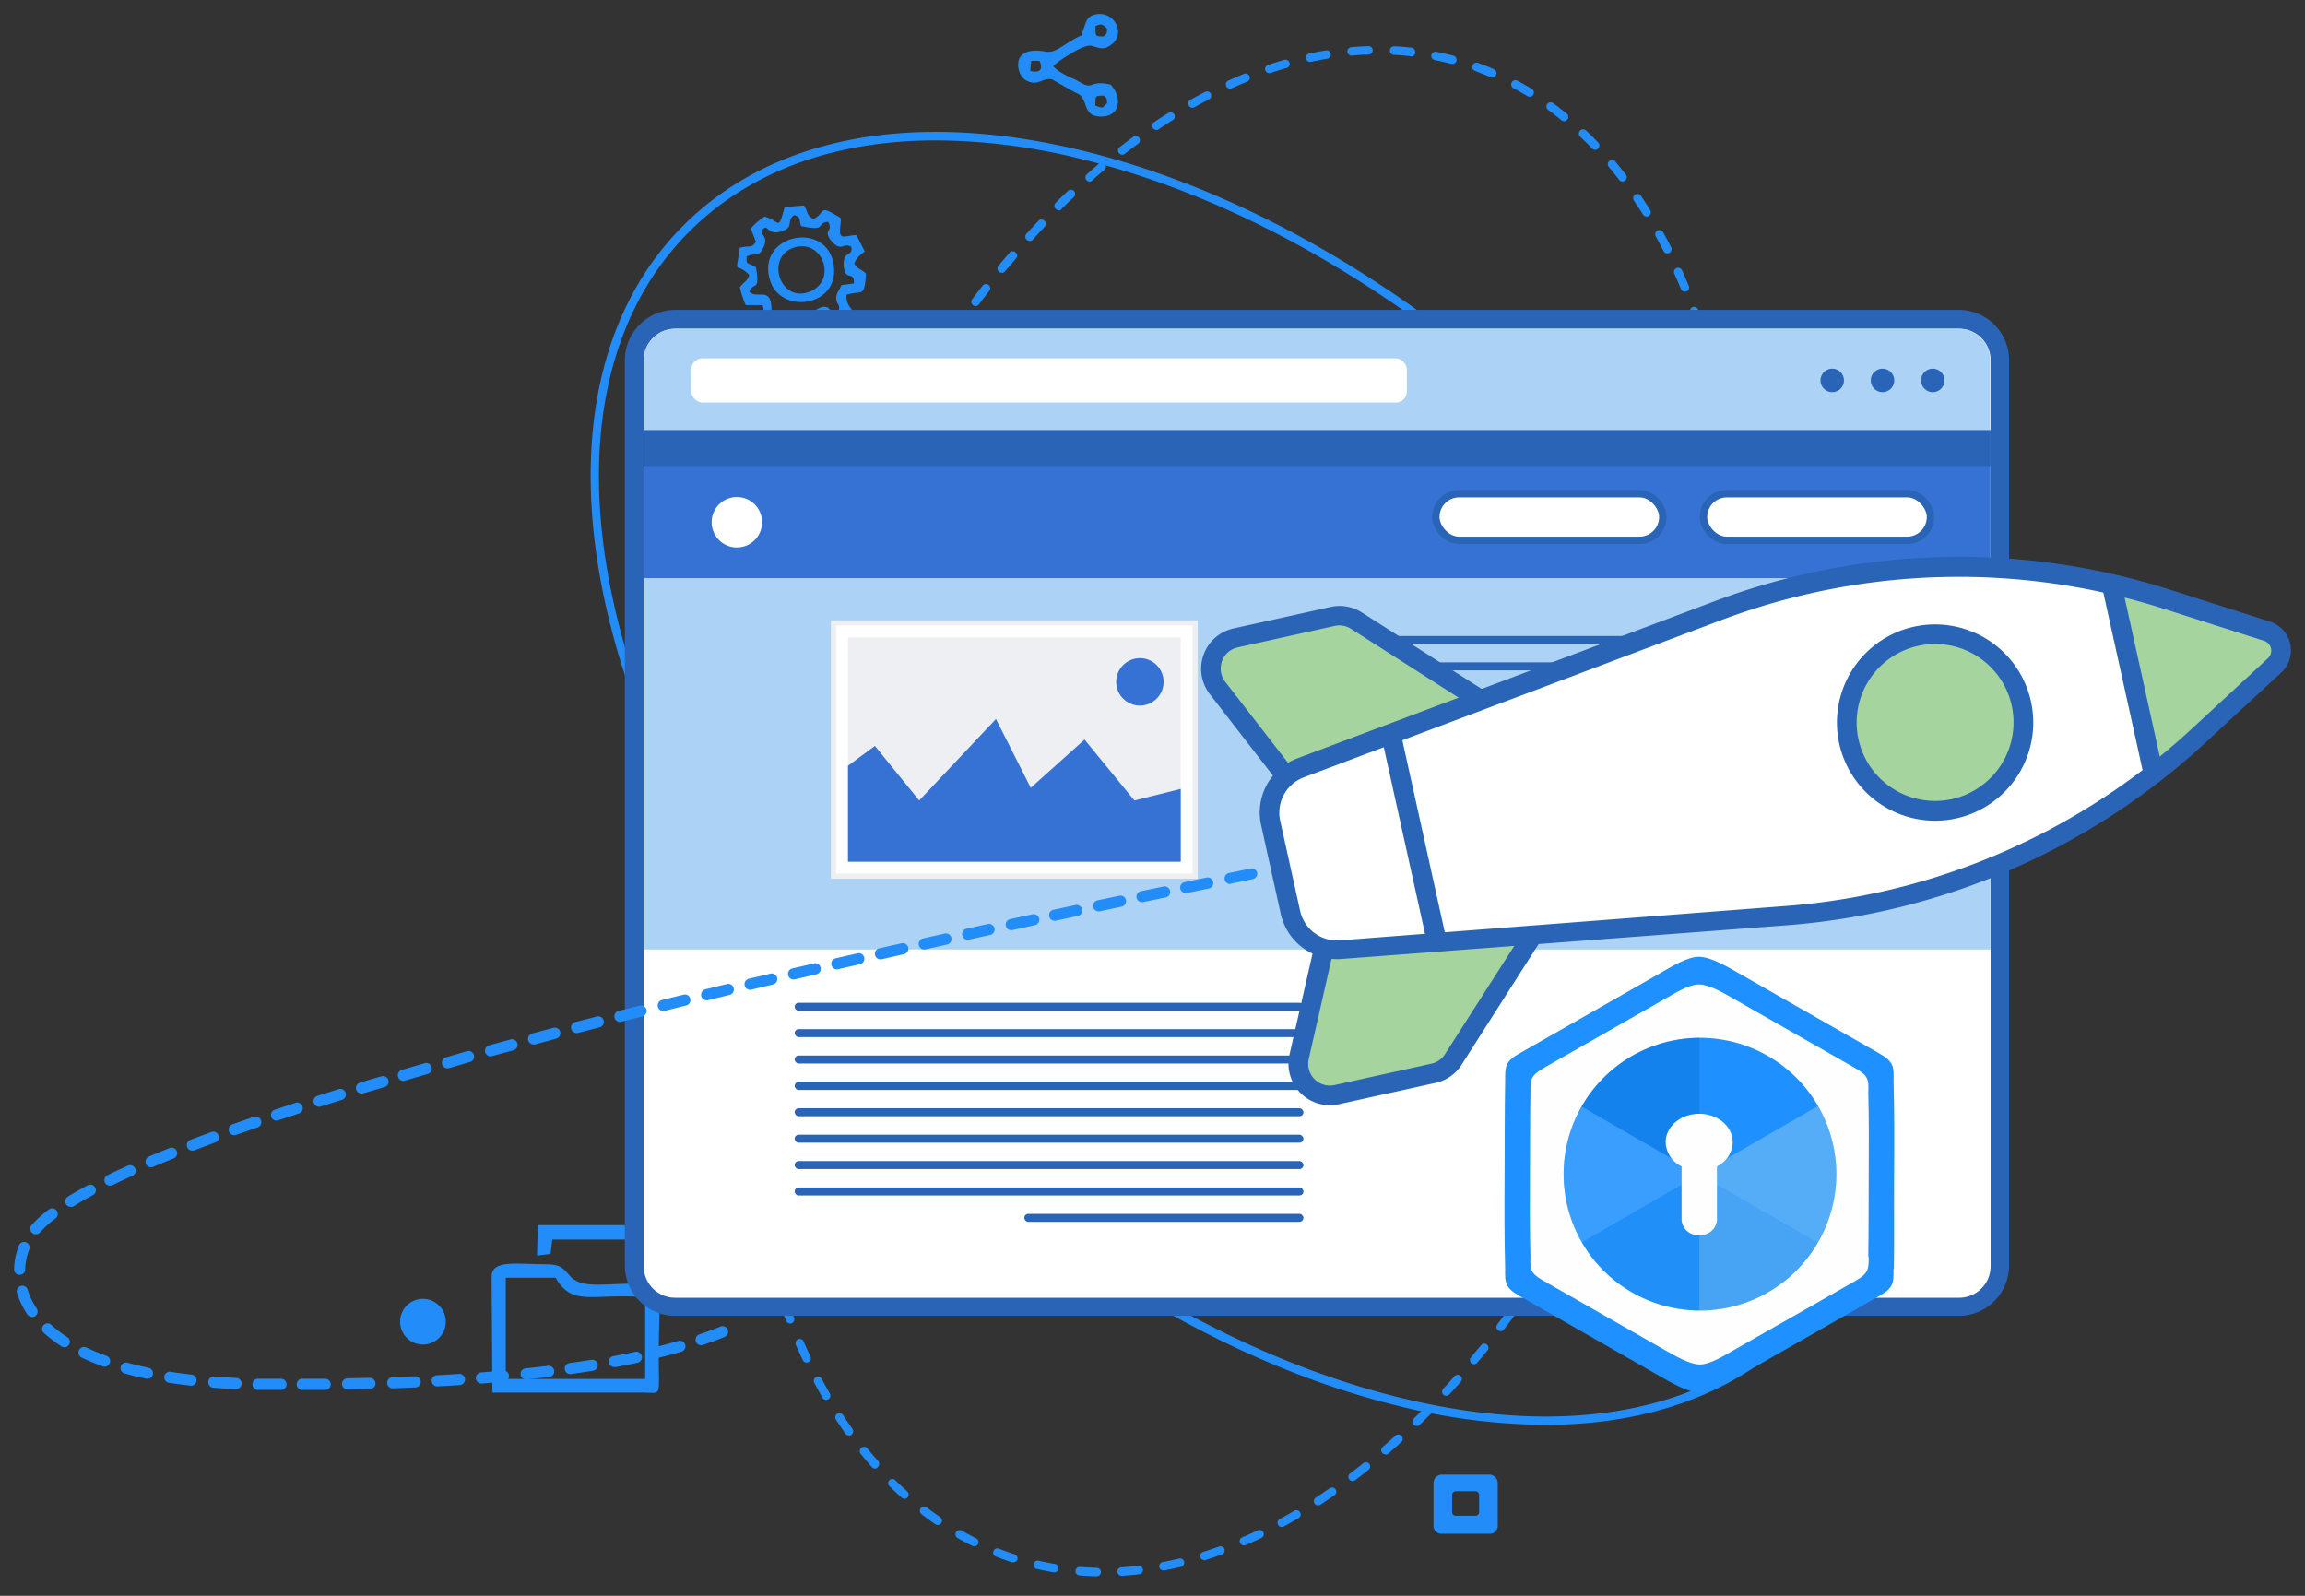 <svg id="Layer_1" data-name="Layer 1" xmlns="http://www.w3.org/2000/svg" xmlns:xlink="http://www.w3.org/1999/xlink" viewBox="0 0 366.34 253.62"><rect x="0" y="0" width="366.34" height="253.62" fill="#333333" stroke="none"/><defs><style>.cls-1{fill:none;clip-rule:evenodd;}.cls-2{fill:#228df8;}.cls-3,.cls-7{fill:#fff;}.cls-4{fill:#2a64b6;}.cls-5{fill:#acd3f6;}.cls-6{fill:#3672d3;}.cls-7{stroke:#2a64b6;stroke-miterlimit:10;stroke-width:1.18px;}.cls-8{fill:#edeff3;}.cls-9{fill:#a5d49f;}.cls-10{fill:#fefefe;}.cls-10,.cls-11,.cls-13,.cls-14,.cls-15,.cls-16,.cls-17{fill-rule:evenodd;}.cls-11{fill:#1e90ff;}.cls-12{clip-path:url(#clip-path);}.cls-13{fill:#2a8beb;}.cls-13,.cls-14,.cls-15,.cls-16,.cls-17{opacity:0.33;}.cls-14{fill:#75baff;}.cls-15{fill:#c6e8eb;}.cls-16{fill:#9ccdde;}.cls-17{fill:#0065c9;}</style><clipPath id="clip-path"><path class="cls-1" d="M270.18,164.94a21.67,21.67,0,1,0,21.67,21.67A21.67,21.67,0,0,0,270.18,164.94Zm2.71,20.44a2.44,2.44,0,0,1,0,.27v8.27a2.64,2.64,0,0,1-2.82,2.39h0a2.64,2.64,0,0,1-2.82-2.39v-8.27a2.45,2.45,0,0,1,0-.27,4.42,4.42,0,0,1-2.53-3.85c0-2.5,2.39-4.52,5.33-4.52s5.33,2,5.33,4.52A4.43,4.43,0,0,1,272.89,185.38Z"/></clipPath></defs><g id="Vector_Smart_Object" data-name="Vector Smart Object"><path class="cls-2" d="M122.28,44.2c1.48,6.18,11.95,4.57,10.07-2.82-1.61-6.17-11.82-4-10.07,2.82m3.49-4.7c4.7-2,7.39,4.7,3.22,6.72C124.29,48.5,121.61,41.38,125.77,39.5Z"/><path class="cls-2" d="M102.27,221.33c3,0,2.42.94,2.42-6.17,0-8.6,1.07-11-2.82-11.15-5-.14-9.27.94-11.15-1.08-1.21-1.34-1.48-2-4-2-4.56,0-8.59-.81-8.59,2l.13,18.4ZM80.38,203.07H88.3c2.69,4.7,5.91,2.42,14.24,3.09v13H80.38Z"/><path class="cls-2" d="M87.77,197H100l.26,2.41,2.29.14c0,1.61-.27,1.74.13,3.09l1.48.53c1.21-2.15.54-8.46-4.84-8.46H85.48l-.13,4.84,2.15-.27Z"/><path class="cls-2" d="M67.22,206.43a3.63,3.63,0,1,1-3.63,3.62,3.61,3.61,0,0,1,3.63-3.62"/><path class="cls-2" d="M236.69,234.36h-7.52a1.35,1.35,0,0,0-1.34,1.34v6.72a1.27,1.27,0,0,0,1.34,1.34h7.52a1.27,1.27,0,0,0,1.35-1.34V235.7A1.35,1.35,0,0,0,236.69,234.36Zm-1.61,6a.58.58,0,0,1-.53.54h-3.23a.57.57,0,0,1-.53-.54v-2.82a.57.57,0,0,1,.53-.54h3.23a.58.58,0,0,1,.53.54Z"/><path class="cls-2" d="M167.4,10.5c.4-.54,4.7-3.5,6-3.23s2,.94,3.49-.4c2-1.88,0-5.24-2.82-4.57-1.61.41-1.47,1.48-2,2.69s.54.13-1.34,1.21c-2.15,1.21-3.09,2.28-4.57,2-5.91-1.07-4.56,3.9-3.09,4.57,2,1.07,2.55-.54,4.17-.14.26.14,2.55,1.48,2.82,1.62,1.61.94,1.74.53,2.41,2.28.41,1.34.94,2,2.55,2,3.09,0,3.36-3.09,1.48-5.1-3.76-.81-2.42,1.21-5.37-.67-.94-.4-3.09-1.34-3.76-2.28m6.71-6.32c.94-.4,1.08-.4,1.88.41-.13.94.14.53-.53,1.21C174,5.8,174.11,5.8,174.11,4.18Zm-10.2,5.51h1.34c.54,1.21.27,2-1.48,1.61Zm11.55,5.51c.67.67.4.4.53,1.2-.94.94-.53.81-1.88.41C174.11,15.2,174,15.2,175.46,15.2Z"/><path class="cls-2" d="M136.11,37.35c-2.15.14-2.82.94-2.55-1.47.13-1.48.27-1.08-.81-1.75-2.68-1.61-1.61-.13-3.49.67-1.07-.53-.8-1.07-1.48-2.15l-3.08.27c-1.08,4-.68,2.15-3.23,1.48l-.13.13-1.08.81-.94.94.81,2.15c-.67,1.07-.94.54-2.55.94-.67,4.83-.81,2,1.48,4.3-.14.94-.81,1.07-1.48,2a17,17,0,0,0,.94,2.82h2.68c.81,2.55-1.88,2.42,2.42,4,3.22-2.55,1.75-1.21,3.36.67l3-.13.67-2.56c1.35.14,1.35.54,2.42,1.08.94-.94,1.61-1.08,2.28-2.42a2.83,2.83,0,0,1-.8-2.28c2.42-.81,2.82.67,3.09-3.36-.81-.8-1.35-.67-1.88-1.61A3.93,3.93,0,0,1,137.45,40Zm-.81,1.88c.27,1.75-1.34.41-1.2,3s1.74.67,1.61,2.82l-2,.27c-.27.8-.8,1.21-.8,2,0,1.21.67.94.4,2h-1.07c-1.08-.41-.14-.41-1.08-.54-.67-.14-1.48.54-2.15.8-.13,1.21,0,1.35-.67,2-1.88-.54-.27-1.61-2.28-2-2.82-.53-1.08,1.08-3.49.81.4-5.37-2-2.69-3.49-4,.67-1.74,1.74.14,1.07-3.89-1.21-.81-1.61-.27-1.48-1.75,1.48-.67,1.88.27,2.69-1.48.94-2-1.08-2,0-2.95.67-.67.67,1.21,3,.4,1.88-.67.54-1.61,1.88-2.55,1.08.4.67.54,1.08,1.75,4.29.94,2.28-.54,4.29-.67.94,1.61-.94,1.2.54,3.08C133.83,40.17,134,38.43,135.3,39.23Z"/><path class="cls-2" d="M174.27,250.51h0c-.91,0-1.82-.07-2.72-.14a.67.67,0,0,1-.62-.72.68.68,0,0,1,.72-.62c.88.07,1.76.12,2.65.14a.67.67,0,0,1,0,1.34Zm4-.08a.67.67,0,0,1,0-1.34c.88-.06,1.76-.13,2.64-.23a.68.68,0,0,1,.74.59.67.67,0,0,1-.59.74c-.91.1-1.81.18-2.71.24Zm-10.71-.55h-.11c-.89-.15-1.78-.33-2.67-.53a.67.67,0,1,1,.3-1.31c.86.2,1.73.37,2.59.52a.67.67,0,0,1-.11,1.33Zm17.36-.29a.67.67,0,0,1-.13-1.33c.87-.16,1.73-.35,2.6-.56a.67.67,0,0,1,.81.5.68.68,0,0,1-.5.81c-.89.21-1.77.4-2.65.57Zm-23.87-1.3a.52.52,0,0,1-.21,0c-.87-.28-1.73-.59-2.57-.92a.67.67,0,0,1,.49-1.25c.82.33,1.65.62,2.5.9a.67.67,0,0,1,.43.84A.68.68,0,0,1,161.08,248.29Zm30.37-.34a.67.67,0,0,1-.2-1.31c.84-.27,1.68-.55,2.52-.85a.67.67,0,0,1,.86.4.68.68,0,0,1-.41.86c-.85.31-1.71.6-2.57.87A.64.64,0,0,1,191.45,248Zm-36.58-2.2a.63.63,0,0,1-.3-.07c-.81-.4-1.61-.83-2.4-1.28a.67.67,0,0,1,.66-1.16c.77.43,1.55.85,2.34,1.24a.67.67,0,0,1-.3,1.27Zm42.87-.14a.67.67,0,0,1-.27-1.29c.81-.35,1.62-.71,2.43-1.09a.67.67,0,1,1,.57,1.21c-.82.39-1.64.76-2.47,1.12A.75.75,0,0,1,197.74,245.61Zm6-2.93a.7.7,0,0,1-.59-.35.68.68,0,0,1,.27-.91c.78-.42,1.55-.86,2.32-1.31a.67.67,0,1,1,.68,1.16c-.78.46-1.57.9-2.36,1.33A.72.72,0,0,1,203.77,242.68Zm-54.67-.32a.66.66,0,0,1-.38-.12c-.75-.51-1.48-1.05-2.2-1.6a.67.67,0,1,1,.82-1.06c.7.54,1.41,1,2.14,1.55a.68.68,0,0,1,.17.94A.69.69,0,0,1,149.1,242.36Zm60.44-3.11a.67.67,0,0,1-.56-.31.68.68,0,0,1,.2-.93c.74-.48,1.48-1,2.21-1.48a.66.66,0,0,1,.93.17.66.66,0,0,1-.17.93c-.74.52-1.49,1-2.24,1.51A.72.72,0,0,1,209.54,239.25Zm-65.71-1.05a.65.65,0,0,1-.45-.17c-.67-.6-1.33-1.23-2-1.87a.67.67,0,0,1,.94-.95c.63.63,1.28,1.23,1.93,1.82a.67.67,0,0,1,.05.95A.65.65,0,0,1,143.83,238.2Zm71.2-2.81a.65.65,0,0,1-.53-.27.66.66,0,0,1,.13-.94c.7-.53,1.41-1.08,2.11-1.64a.68.68,0,0,1,.94.11.67.67,0,0,1-.11.94c-.7.57-1.42,1.12-2.13,1.66A.68.68,0,0,1,215,235.39Zm-75.91-2a.64.64,0,0,1-.5-.23q-.88-1-1.74-2.07a.67.67,0,0,1,.1-1,.66.66,0,0,1,.94.11c.56.69,1.13,1.37,1.71,2a.68.68,0,0,1-.06.95A.69.69,0,0,1,139.12,233.42Zm81.14-2.25a.67.67,0,0,1-.44-1.18c.67-.58,1.34-1.17,2-1.77a.69.69,0,0,1,1,.05.67.67,0,0,1-.05.95c-.67.61-1.35,1.2-2,1.79A.64.64,0,0,1,220.26,231.17Zm-85.28-3a.68.68,0,0,1-.55-.28c-.52-.73-1-1.48-1.52-2.24a.67.67,0,0,1,.2-.93.65.65,0,0,1,.92.19c.49.75,1,1.49,1.5,2.2a.68.68,0,0,1-.16.94A.71.71,0,0,1,135,228.15Zm90.23-1.51a.69.69,0,0,1-.48-.2.67.67,0,0,1,0-.95l1.89-1.88a.67.67,0,0,1,1,.94c-.64.65-1.28,1.28-1.92,1.9A.66.66,0,0,1,225.21,226.64Zm-93.84-4.15a.67.67,0,0,1-.58-.33q-.67-1.17-1.32-2.37a.68.68,0,0,1,.28-.91.67.67,0,0,1,.91.28c.42.79.85,1.56,1.29,2.33a.67.67,0,0,1-.58,1Zm98.54-.65a.69.69,0,0,1-.46-.18.68.68,0,0,1,0-.95c.6-.64,1.2-1.3,1.8-2a.67.67,0,0,1,1,.89c-.6.68-1.21,1.34-1.82,2A.67.67,0,0,1,229.91,221.84Zm4.45-5a.66.66,0,0,1-.43-.15.68.68,0,0,1-.09-.95l1.71-2.06a.67.67,0,0,1,1,.84c-.57.71-1.14,1.4-1.72,2.08A.65.65,0,0,1,234.36,216.81Zm-106.1-.27a.66.66,0,0,1-.6-.38c-.39-.81-.76-1.63-1.12-2.47a.67.67,0,0,1,1.23-.53c.36.82.72,1.63,1.1,2.43a.67.67,0,0,1-.32.89A.72.72,0,0,1,128.26,216.54Zm110.3-5a.7.7,0,0,1-.41-.14.67.67,0,0,1-.12-.94l1.61-2.14a.66.66,0,0,1,.93-.14.67.67,0,0,1,.15.94c-.54.73-1.08,1.44-1.63,2.15A.65.65,0,0,1,238.56,211.58Zm-112.93-1.21a.68.68,0,0,1-.63-.43c-.32-.83-.63-1.68-.94-2.54a.67.67,0,0,1,1.27-.44c.3.84.61,1.67.93,2.5a.68.68,0,0,1-.39.87A.67.67,0,0,1,125.63,210.37Zm116.9-4.21a.69.69,0,0,1-.39-.12.68.68,0,0,1-.16-.94c.51-.72,1-1.46,1.52-2.2a.67.67,0,0,1,.93-.18.68.68,0,0,1,.18.93l-1.53,2.22A.67.67,0,0,1,242.53,206.16ZM123.42,204a.67.67,0,0,1-.64-.47c-.26-.86-.52-1.72-.77-2.59a.67.67,0,0,1,.46-.83.66.66,0,0,1,.83.46c.25.86.5,1.71.77,2.56a.67.67,0,0,1-.45.84A.64.64,0,0,1,123.42,204Zm122.85-3.45a.64.64,0,0,1-.37-.11.66.66,0,0,1-.2-.92c.48-.75,1-1.5,1.43-2.26a.66.66,0,0,1,.92-.22.67.67,0,0,1,.22.92l-1.44,2.28A.67.67,0,0,1,246.27,200.58Zm-124.65-3a.68.68,0,0,1-.66-.5c-.21-.87-.42-1.75-.62-2.63a.67.67,0,0,1,.51-.8.65.65,0,0,1,.8.5c.2.88.4,1.74.62,2.6a.67.67,0,0,1-.49.81A.47.47,0,0,1,121.62,197.56Zm128.16-2.7a.69.69,0,0,1-.34-.09.67.67,0,0,1-.24-.92c.45-.77.9-1.54,1.34-2.32a.67.67,0,0,1,1.17.66l-1.35,2.34A.68.68,0,0,1,249.78,194.86ZM120.18,191a.67.67,0,0,1-.66-.54c-.17-.88-.33-1.77-.48-2.66a.66.66,0,0,1,.55-.77.67.67,0,0,1,.77.55c.15.88.31,1.76.48,2.63a.67.67,0,0,1-.54.78Zm132.89-2a.71.71,0,0,1-.31-.08.68.68,0,0,1-.28-.91c.42-.78.84-1.57,1.25-2.37a.69.69,0,0,1,.91-.28.67.67,0,0,1,.29.9l-1.26,2.39A.7.7,0,0,1,253.07,189Zm-134-4.63a.66.66,0,0,1-.66-.58c-.13-.88-.24-1.78-.35-2.67a.66.66,0,0,1,.58-.75.67.67,0,0,1,.75.58c.11.89.22,1.78.35,2.66a.67.67,0,0,1-.58.75ZM256.15,183a.66.66,0,0,1-.3-.07.67.67,0,0,1-.3-.9l1.17-2.41a.67.67,0,0,1,.89-.32.68.68,0,0,1,.32.9c-.39.81-.78,1.62-1.18,2.43A.67.67,0,0,1,256.15,183ZM118.3,177.71a.68.68,0,0,1-.67-.61c-.08-.89-.15-1.78-.22-2.68a.67.67,0,0,1,1.34-.11c.06.9.14,1.79.22,2.67a.67.67,0,0,1-.6.73ZM259,177a.66.66,0,0,1-.27-.06.68.68,0,0,1-.34-.89c.37-.81.73-1.63,1.08-2.45a.68.68,0,0,1,.89-.35.66.66,0,0,1,.34.88c-.35.83-.72,1.65-1.08,2.47A.69.69,0,0,1,259,177Zm-141.18-6a.66.66,0,0,1-.67-.63c0-.9-.09-1.8-.11-2.7a.66.66,0,0,1,.65-.69.68.68,0,0,1,.69.65c0,.89.06,1.78.11,2.67a.67.67,0,0,1-.64.7Zm143.83-.21a.74.74,0,0,1-.25-.05.68.68,0,0,1-.37-.88c.34-.82.68-1.65,1-2.48a.67.67,0,1,1,1.25.49c-.33.84-.66,1.67-1,2.5A.68.68,0,0,1,261.66,170.8Zm2.45-6.26a.66.66,0,0,1-.63-.9c.31-.84.62-1.67.92-2.52a.67.67,0,0,1,.86-.4.66.66,0,0,1,.4.85c-.3.85-.61,1.7-.92,2.54A.67.67,0,0,1,264.11,164.54Zm-146.48-.24a.67.67,0,0,1-.67-.66v-2.7a.67.67,0,0,1,.67-.66h0a.66.66,0,0,1,.66.68v2.67a.67.67,0,0,1-.67.67Zm148.72-6.09-.22,0a.67.67,0,0,1-.42-.85q.42-1.26.84-2.55a.67.67,0,0,1,1.27.41c-.27.86-.55,1.71-.84,2.56A.65.65,0,0,1,266.35,158.21Zm-148.64-.61h0a.69.69,0,0,1-.65-.7c0-.89.06-1.79.1-2.69a.66.66,0,0,1,.71-.64.67.67,0,0,1,.63.71c0,.89-.07,1.78-.1,2.67A.67.67,0,0,1,117.71,157.6Zm150.67-5.79a.69.69,0,0,1-.2,0,.66.66,0,0,1-.44-.83l.75-2.57a.66.66,0,0,1,.83-.46.67.67,0,0,1,.46.83l-.76,2.59A.66.66,0,0,1,268.38,151.81Zm-150.33-.92h0a.67.67,0,0,1-.63-.71c.06-.89.13-1.79.21-2.69a.67.67,0,0,1,1.34.11q-.12,1.34-.21,2.67A.67.67,0,0,1,118.05,150.89Zm152.16-5.54-.18,0a.67.67,0,0,1-.47-.82c.23-.87.45-1.73.67-2.59a.66.66,0,0,1,.81-.49.68.68,0,0,1,.49.82c-.22.86-.45,1.73-.68,2.6A.67.67,0,0,1,270.21,145.35Zm-151.58-1.14h-.08a.67.67,0,0,1-.59-.74c.09-.89.19-1.78.3-2.68a.67.67,0,0,1,1.33.16c-.11.89-.21,1.78-.3,2.66A.68.68,0,0,1,118.63,144.21Zm153.19-5.37-.15,0a.66.66,0,0,1-.5-.8c.2-.87.39-1.75.58-2.61a.67.67,0,1,1,1.31.28c-.18.88-.38,1.75-.58,2.63A.68.68,0,0,1,271.82,138.84Zm-152.38-1.29h-.09a.67.67,0,0,1-.57-.76c.12-.88.25-1.77.39-2.66a.68.68,0,0,1,.77-.56.68.68,0,0,1,.56.77q-.21,1.32-.39,2.64A.68.68,0,0,1,119.44,137.55Zm153.78-5.28h-.13a.67.67,0,0,1-.53-.79c.18-.87.34-1.75.5-2.62a.67.67,0,0,1,.78-.54.66.66,0,0,1,.54.78c-.16.88-.32,1.76-.5,2.64A.67.67,0,0,1,273.22,132.27Zm-152.73-1.35h-.12a.66.66,0,0,1-.54-.77c.15-.89.31-1.77.48-2.65a.67.67,0,1,1,1.32.25c-.17.88-.33,1.75-.48,2.63A.67.67,0,0,1,120.49,130.92Zm153.92-5.25h-.11a.66.66,0,0,1-.55-.77c.14-.88.28-1.76.41-2.64a.67.67,0,1,1,1.32.2c-.13.88-.26,1.77-.41,2.66A.67.67,0,0,1,274.41,125.67Zm-152.65-1.34h-.14a.68.68,0,0,1-.52-.8l.57-2.63a.67.67,0,1,1,1.31.3c-.19.87-.38,1.74-.56,2.61A.67.67,0,0,1,121.76,124.33ZM275.37,119h-.09a.66.66,0,0,1-.58-.75c.11-.88.22-1.77.32-2.65a.66.66,0,0,1,.74-.59.67.67,0,0,1,.59.74c-.1.89-.21,1.78-.32,2.67A.67.67,0,0,1,275.37,119Zm-152.12-1.24-.16,0a.67.67,0,0,1-.49-.81c.21-.87.43-1.74.65-2.61a.67.67,0,0,1,1.3.33c-.22.87-.44,1.73-.65,2.6A.68.68,0,0,1,123.25,117.79Zm152.84-5.43H276a.68.68,0,0,1-.61-.73c.08-.89.16-1.78.22-2.67a.7.7,0,0,1,.72-.61.67.67,0,0,1,.62.72c-.07.89-.14,1.78-.22,2.68A.67.67,0,0,1,276.09,112.36ZM125,111.3a.63.63,0,0,1-.19,0,.67.67,0,0,1-.46-.82c.24-.87.49-1.73.74-2.59,0,0,0,0,0,0s0,0,0,0l.78-2.58a.66.66,0,0,1,.84-.44.67.67,0,0,1,.44.84c-.26.85-.51,1.7-.77,2.56,0,0,0,0,0,0s0,0,0,0c-.25.86-.5,1.72-.74,2.58A.67.67,0,0,1,125,111.3Zm151.63-5.63h0a.67.67,0,0,1-.63-.71c0-.89.09-1.78.12-2.67a.65.65,0,0,1,.7-.64.66.66,0,0,1,.64.69c0,.9-.08,1.79-.12,2.69A.68.68,0,0,1,276.58,105.67ZM127.7,102.22a.76.76,0,0,1-.21,0,.68.68,0,0,1-.43-.85c.28-.86.57-1.71.86-2.56a.67.67,0,0,1,1.27.44c-.29.84-.57,1.69-.85,2.54A.69.69,0,0,1,127.7,102.22ZM276.81,99h0a.66.66,0,0,1-.66-.68c0-.89,0-1.78,0-2.66a.68.68,0,0,1,.67-.68.67.67,0,0,1,.67.67h0c0,.89,0,1.79,0,2.68A.67.67,0,0,1,276.81,99ZM129.9,95.87a.59.59,0,0,1-.23,0,.66.66,0,0,1-.4-.86c.31-.84.62-1.69.94-2.52a.67.67,0,0,1,1.25.47c-.31.84-.63,1.67-.93,2.51A.66.66,0,0,1,129.9,95.87Zm146.88-3.62a.67.67,0,0,1-.67-.65c0-.9-.05-1.79-.09-2.68a.67.67,0,0,1,.65-.69c.33-.08.68.27.69.64,0,.89.07,1.79.09,2.69a.66.66,0,0,1-.65.69ZM132.3,89.61a.74.74,0,0,1-.25,0,.68.68,0,0,1-.37-.88l1-2.49a.67.67,0,1,1,1.24.52l-1,2.48A.66.66,0,0,1,132.3,89.61Zm144.18-4.07a.67.67,0,0,1-.67-.62c-.06-.9-.13-1.79-.2-2.67a.68.68,0,0,1,.61-.73.69.69,0,0,1,.73.62c.07.89.14,1.79.2,2.69a.67.67,0,0,1-.63.71ZM134.91,83.42a.67.67,0,0,1-.61-.94c.37-.83.74-1.64,1.11-2.46a.67.67,0,0,1,.89-.33.68.68,0,0,1,.33.89c-.37.81-.74,1.62-1.1,2.44A.68.68,0,0,1,134.91,83.42Zm141-4.56a.68.68,0,0,1-.66-.6c-.1-.89-.21-1.78-.32-2.66a.67.67,0,0,1,1.33-.17c.12.89.22,1.78.32,2.68a.67.67,0,0,1-.59.74ZM137.74,77.33a.82.82,0,0,1-.3-.07.68.68,0,0,1-.31-.9c.39-.81.79-1.61,1.19-2.41a.67.67,0,0,1,.9-.3.66.66,0,0,1,.3.9c-.39.79-.79,1.59-1.18,2.4A.68.68,0,0,1,137.74,77.33ZM275,72.2a.67.67,0,0,1-.66-.56q-.21-1.33-.45-2.64a.68.68,0,0,1,.54-.78.69.69,0,0,1,.79.54c.15.88.31,1.77.45,2.66a.66.66,0,0,1-.56.77Zm-134.21-.86a.68.68,0,0,1-.31-.08.67.67,0,0,1-.28-.91c.42-.8.85-1.59,1.28-2.37a.66.66,0,0,1,.91-.27.67.67,0,0,1,.26.91L141.36,71A.66.66,0,0,1,140.77,71.34Zm133-5.74a.67.67,0,0,1-.66-.53c-.19-.88-.38-1.75-.59-2.61a.67.67,0,0,1,.5-.8.66.66,0,0,1,.81.5c.21.87.4,1.74.59,2.63a.67.67,0,0,1-.51.8ZM144,65.46a.72.72,0,0,1-.34-.09.67.67,0,0,1-.24-.92c.45-.78.91-1.55,1.37-2.32a.67.67,0,0,1,1.15.69c-.46.76-.91,1.53-1.36,2.31A.67.67,0,0,1,144,65.46Zm3.47-5.75a.68.68,0,0,1-.36-.1.69.69,0,0,1-.21-.93c.48-.76,1-1.52,1.46-2.27a.67.67,0,0,1,.93-.19.66.66,0,0,1,.19.93q-.72,1.11-1.44,2.25A.68.68,0,0,1,147.49,59.71Zm124.69-.63a.67.67,0,0,1-.65-.5c-.24-.86-.48-1.72-.73-2.57a.67.67,0,1,1,1.28-.38c.26.86.51,1.72.74,2.6a.66.66,0,0,1-.47.82Zm-121-5a.67.67,0,0,1-.38-.11.68.68,0,0,1-.17-.94c.51-.74,1-1.48,1.55-2.21a.67.67,0,0,1,1.09.78l-1.53,2.19A.67.67,0,0,1,151.18,54.1Zm119-1.44a.69.69,0,0,1-.64-.46c-.29-.85-.59-1.69-.89-2.52a.67.67,0,1,1,1.26-.46q.46,1.26.9,2.55a.67.67,0,0,1-.42.85A.78.78,0,0,1,270.22,52.66Zm-115.11-4a.72.72,0,0,1-.41-.14.68.68,0,0,1-.13-.94c.55-.72,1.09-1.44,1.65-2.14a.67.67,0,1,1,1.05.83c-.54.7-1.09,1.4-1.63,2.12A.68.68,0,0,1,155.11,48.66Zm112.73-2.29a.65.65,0,0,1-.61-.41c-.35-.82-.7-1.64-1.07-2.44a.67.67,0,0,1,.34-.89.68.68,0,0,1,.89.33c.37.82.72,1.65,1.07,2.48a.66.66,0,0,1-.36.88A.58.58,0,0,1,267.84,46.37Zm-108.58-3a.66.66,0,0,1-.42-.15.67.67,0,0,1-.09-.95c.57-.69,1.15-1.38,1.73-2.06a.68.68,0,0,1,1-.07.66.66,0,0,1,.07.94c-.57.68-1.15,1.36-1.72,2A.66.66,0,0,1,159.26,43.38ZM265,40.28a.67.67,0,0,1-.6-.36c-.4-.8-.82-1.59-1.25-2.36a.67.67,0,0,1,.26-.91.68.68,0,0,1,.92.26c.43.79.85,1.59,1.27,2.4a.68.68,0,0,1-.3.9A.63.63,0,0,1,265,40.28Zm-101.37-2a.7.7,0,0,1-.45-.17.68.68,0,0,1,0-1c.61-.67,1.22-1.33,1.84-2a.67.67,0,0,1,1,0,.66.66,0,0,1,0,.94c-.61.65-1.22,1.3-1.82,2A.65.65,0,0,1,163.66,38.31Zm98.07-3.87a.69.69,0,0,1-.57-.32c-.47-.76-1-1.5-1.45-2.23a.68.68,0,0,1,.18-.93.66.66,0,0,1,.93.18c.51.74,1,1.5,1.48,2.27a.66.66,0,0,1-.21.92A.69.69,0,0,1,261.73,34.44Zm-93.42-1a.71.71,0,0,1-.48-.2.68.68,0,0,1,0-1c.64-.64,1.29-1.27,1.94-1.88a.67.67,0,1,1,.92,1q-1,.92-1.92,1.86A.67.67,0,0,1,168.31,33.47Zm89.6-4.55a.67.67,0,0,1-.53-.26c-.54-.71-1.1-1.4-1.66-2.08a.67.67,0,0,1,.08-.94.68.68,0,0,1,.95.08c.57.69,1.14,1.4,1.7,2.12a.68.68,0,0,1-.54,1.08Zm-84.69,0a.69.69,0,0,1-.51-.23.67.67,0,0,1,.06-.94c.68-.6,1.37-1.19,2-1.77a.67.67,0,0,1,.87,1c-.68.57-1.36,1.15-2,1.74A.63.63,0,0,1,173.22,28.88Zm5.17-4.28a.67.67,0,0,1-.53-.26.66.66,0,0,1,.12-.94c.71-.56,1.43-1.1,2.15-1.63a.67.67,0,0,1,.8,1.08c-.71.52-1.42,1.06-2.13,1.61A.7.7,0,0,1,178.39,24.6Zm75.16-.77a.67.67,0,0,1-.49-.21c-.61-.64-1.24-1.27-1.88-1.87a.67.67,0,0,1,.92-1c.66.62,1.3,1.26,1.93,1.92a.67.67,0,0,1,0,.95A.7.7,0,0,1,253.55,23.83Zm-69.72-3.16a.68.68,0,0,1-.56-.3.67.67,0,0,1,.18-.93q1.14-.77,2.28-1.47a.66.66,0,0,1,.92.21.67.67,0,0,1-.21.92c-.75.47-1.49.95-2.24,1.45A.63.63,0,0,1,183.83,20.67Zm64.79-1.39a.66.66,0,0,1-.42-.15q-1-.84-2.1-1.62a.67.67,0,1,1,.79-1.08c.73.53,1.45,1.08,2.15,1.65a.68.68,0,0,1-.42,1.2Zm-59.08-2.13a.68.68,0,0,1-.33-1.26c.8-.45,1.59-.88,2.39-1.29a.67.67,0,0,1,.61,1.19c-.78.41-1.56.83-2.34,1.27A.66.66,0,0,1,189.54,17.15Zm53.61-1.75a.73.73,0,0,1-.35-.09c-.76-.46-1.52-.9-2.3-1.31a.68.68,0,0,1,.64-1.19c.79.43,1.58.88,2.36,1.35a.67.67,0,0,1-.35,1.24Zm-47.62-1.29a.7.7,0,0,1-.62-.39.67.67,0,0,1,.34-.89c.83-.38,1.66-.73,2.49-1.07a.67.67,0,1,1,.51,1.24c-.82.33-1.63.68-2.45,1.05A.66.66,0,0,1,195.53,14.11Zm41.66-1.77a.58.58,0,0,1-.26-.06c-.81-.34-1.63-.66-2.47-1a.67.67,0,0,1-.4-.86.68.68,0,0,1,.86-.41c.85.31,1.7.64,2.53,1a.68.68,0,0,1,.36.88A.69.69,0,0,1,237.19,12.34Zm-35.42-.69a.69.69,0,0,1-.64-.46.67.67,0,0,1,.42-.85c.87-.29,1.73-.56,2.59-.81a.67.67,0,1,1,.38,1.29c-.85.25-1.69.51-2.54.79A.52.52,0,0,1,201.77,11.65Zm29.07-1.48-.17,0c-.85-.23-1.71-.42-2.57-.6a.67.67,0,1,1,.26-1.31c.89.17,1.77.38,2.66.61a.67.67,0,0,1-.18,1.32Zm-22.61-.31a.67.67,0,0,1-.14-1.32c.89-.2,1.78-.36,2.67-.51a.66.66,0,0,1,.77.55.67.67,0,0,1-.55.77c-.87.15-1.74.31-2.61.5Zm16-.91h-.08c-.87-.1-1.75-.17-2.63-.21A.68.68,0,0,1,220.9,8a.65.65,0,0,1,.7-.63c.91,0,1.82.11,2.72.21a.66.66,0,0,1,.59.74A.65.65,0,0,1,224.25,9Zm-9.39-.09a.67.67,0,0,1-.67-.61.67.67,0,0,1,.61-.73c.91-.08,1.81-.13,2.72-.16a.63.63,0,0,1,.69.65.66.66,0,0,1-.64.69c-.89,0-1.77.08-2.65.16Z"/><path class="cls-2" d="M245.6,226.45a98.17,98.17,0,0,1-23.13-2.95c-26.69-6.47-54.43-22.9-78.1-46.26-49-48.32-65.11-111.65-36-141.16,14.15-14.35,36.71-18.67,63.52-12.17s54.42,22.9,78.1,46.27h0c23.68,23.36,40.48,50.88,47.3,77.48S300.15,197,286,211.34C276.14,221.32,262.2,226.45,245.6,226.45ZM148.78,22.31c-16.24,0-29.84,5-39.44,14.71-28.6,29-12.47,91.46,36,139.26,23.51,23.2,51,39.5,77.47,45.92s48.44,2.19,62.25-11.81,17.71-36.15,11-62.4-23.44-53.66-46.94-76.86h0c-23.51-23.19-51-39.5-77.48-45.91A97,97,0,0,0,148.78,22.31Z"/><rect class="cls-3" x="100.84" y="50.77" width="216.99" height="156.95" rx="6.47"/><path class="cls-4" d="M311.37,52.25a5,5,0,0,1,5,5v144a5,5,0,0,1-5,5H107.31a5,5,0,0,1-5-5v-144a5,5,0,0,1,5-5H311.37m0-3H107.31a8,8,0,0,0-8,7.94v144a8,8,0,0,0,8,7.94H311.37a8,8,0,0,0,7.94-7.94v-144a8,8,0,0,0-7.94-7.94Z"/><path class="cls-5" d="M311.37,52.25H107.31a5,5,0,0,0-5,5V68.37h214V57.24A5,5,0,0,0,311.37,52.25Z"/><rect class="cls-3" x="109.87" y="56.95" width="113.73" height="7.03" rx="1.76"/><circle class="cls-4" cx="291.2" cy="60.46" r="1.87"/><circle class="cls-4" cx="299.19" cy="60.46" r="1.87"/><circle class="cls-4" cx="307.18" cy="60.46" r="1.87"/><rect class="cls-6" x="102.32" y="68.37" width="214.03" height="23.56"/><rect class="cls-4" x="102.32" y="68.37" width="214.03" height="5.71"/><rect class="cls-7" x="228.2" y="78.46" width="36.08" height="7.42" rx="3.71"/><rect class="cls-7" x="270.74" y="78.46" width="36.08" height="7.42" rx="3.71"/><rect class="cls-5" x="102.32" y="91.93" width="214.03" height="58.97"/><rect class="cls-4" x="216.45" y="101.08" width="80.86" height="1.27" rx="0.63"/><rect class="cls-4" x="216.45" y="105.27" width="80.86" height="1.27" rx="0.63"/><rect class="cls-4" x="216.45" y="109.47" width="80.86" height="1.27" rx="0.63"/><rect class="cls-4" x="216.45" y="113.66" width="80.86" height="1.27" rx="0.63"/><rect class="cls-4" x="216.45" y="117.86" width="80.86" height="1.27" rx="0.63"/><rect class="cls-4" x="216.45" y="122.05" width="80.86" height="1.27" rx="0.63"/><rect class="cls-4" x="216.45" y="126.25" width="80.86" height="1.27" rx="0.63"/><rect class="cls-4" x="216.45" y="130.44" width="80.86" height="1.27" rx="0.63"/><rect class="cls-4" x="216.45" y="134.64" width="44.36" height="1.27" rx="0.63"/><rect class="cls-4" x="126.3" y="159.37" width="80.86" height="1.27" rx="0.63"/><rect class="cls-4" x="126.3" y="163.56" width="80.86" height="1.27" rx="0.63"/><rect class="cls-4" x="126.3" y="167.75" width="80.86" height="1.27" rx="0.63"/><rect class="cls-4" x="126.3" y="171.95" width="80.86" height="1.27" rx="0.63"/><rect class="cls-4" x="126.3" y="176.14" width="80.86" height="1.27" rx="0.63"/><rect class="cls-4" x="126.3" y="180.34" width="80.86" height="1.27" rx="0.63"/><rect class="cls-4" x="126.3" y="184.53" width="80.86" height="1.27" rx="0.63"/><rect class="cls-4" x="126.3" y="188.73" width="80.86" height="1.27" rx="0.63"/><rect class="cls-4" x="162.8" y="192.92" width="44.36" height="1.27" rx="0.63"/><rect class="cls-8" x="140.69" y="89.98" width="41.05" height="58.3" transform="translate(280.34 -42.09) rotate(90)"/><rect class="cls-3" x="141.51" y="90.79" width="39.41" height="56.67" transform="translate(280.34 -42.09) rotate(90)"/><rect class="cls-8" x="134.77" y="101.31" width="52.89" height="35.64"/><polygon class="cls-6" points="187.66 125.38 180.29 127.22 172.37 117.54 163.82 125.21 158.29 114.27 146.09 127.22 139.05 118.55 134.77 121.7 134.77 136.95 187.66 136.95 187.66 125.38"/><circle class="cls-6" cx="181.17" cy="108.37" r="3.77"/><circle class="cls-3" cx="117.11" cy="83" r="4.01"/><path class="cls-9" d="M246.71,143.7,231,168.37a5.06,5.06,0,0,1-3.14,2.2L212.44,174a5,5,0,0,1-6-6L211,148Z"/><path class="cls-4" d="M204.94,170.51a6.51,6.51,0,0,1,0-2.88l4.79-21,40.06-4.83L232.3,169.21a6.56,6.56,0,0,1-4.13,2.89l-15.39,3.4a6.58,6.58,0,0,1-7.84-5Zm7.36-21.09-4.3,18.9a3.45,3.45,0,0,0,4.1,4.13l15.4-3.4a3.41,3.41,0,0,0,2.16-1.52l14-21.88Z"/><path class="cls-9" d="M240.23,114.4,215.56,98.67a5,5,0,0,0-3.77-.67l-15.4,3.4a5,5,0,0,0-2.88,8l12.55,16.19Z"/><path class="cls-4" d="M191.05,107.71a6.61,6.61,0,0,1,.24-3.65,6.54,6.54,0,0,1,4.76-4.18l15.4-3.41a6.58,6.58,0,0,1,5,.88l27.46,17.51L205.5,127.38l-13.22-17.06A6.66,6.66,0,0,1,191.05,107.71Zm45.56,6.23-21.89-14a3.49,3.49,0,0,0-2.6-.46l-15.39,3.41a3.44,3.44,0,0,0-2,5.47l11.87,15.32Z"/><path class="cls-3" d="M322.76,135.15h0A109.21,109.21,0,0,0,349.43,117l12.07-11.17a3.25,3.25,0,0,0-1.21-5.47l-15.66-5a108.9,108.9,0,0,0-31.84-5.22h0a108.87,108.87,0,0,0-39.73,7l-66.38,25a7.58,7.58,0,0,0-4.73,8.74l1.57,7.14L205.1,145a7.6,7.6,0,0,0,8,5.92l70.72-5.35A108.75,108.75,0,0,0,322.76,135.15Z"/><path class="cls-9" d="M360.29,100.35l-15.66-5a110.41,110.41,0,0,0-10.71-2.85l7,31.63a110.72,110.72,0,0,0,8.51-7.1l12.07-11.17A3.25,3.25,0,0,0,360.29,100.35Z"/><path class="cls-4" d="M203.58,145.36l-3.16-14.28a9.18,9.18,0,0,1,5.71-10.53l66.38-25a110.28,110.28,0,0,1,72.6-1.76l15.66,5a4.8,4.8,0,0,1,1.79,8.1l-12.07,11.17a110.35,110.35,0,0,1-66.57,29l-70.72,5.35A9.19,9.19,0,0,1,203.58,145.36Zm157.36-42.29a1.66,1.66,0,0,0-1.13-1.23l-15.65-5a107.08,107.08,0,0,0-70.55,1.7l-66.38,25a6,6,0,0,0-3.76,6.93l3.16,14.28a6,6,0,0,0,6.33,4.7L283.68,144a106.68,106.68,0,0,0,38.4-10.3h0a107,107,0,0,0,26.29-17.9l12.07-11.17A1.66,1.66,0,0,0,360.94,103.07Z"/><rect class="cls-4" x="337.38" y="92.46" width="3.12" height="30.95" transform="translate(-15.31 75.74) rotate(-12.47)"/><rect class="cls-4" x="223.15" y="116.21" width="3.12" height="33.9" transform="translate(-23.45 51.67) rotate(-12.47)"/><circle class="cls-9" cx="307.55" cy="114.84" r="14.04"/><path class="cls-4" d="M292.32,118.21a15.6,15.6,0,1,1,18.6,11.86A15.61,15.61,0,0,1,292.32,118.21Zm27.41-6.07A12.47,12.47,0,1,0,310.24,127,12.49,12.49,0,0,0,319.73,112.14Z"/><path class="cls-2" d="M48.14,220.9a.89.89,0,1,1,0-1.77c1.2,0,2.38,0,3.54,0h0a.89.89,0,0,1,0,1.78l-3.56,0Zm-3.55,0h0l-2.67,0H41a.89.89,0,0,1-.88-.9.87.87,0,0,1,.9-.87h.88l2.66,0a.89.89,0,1,1,0,1.77Zm10.65-.07a.89.89,0,0,1-.89-.87.88.88,0,0,1,.87-.9l3.55-.08a.93.93,0,0,1,.91.87.9.9,0,0,1-.87.91l-3.56.07Zm-17.75-.06h0c-1.22-.05-2.42-.12-3.57-.21a.89.89,0,0,1-.82-.95.87.87,0,0,1,1-.82c1.14.09,2.32.16,3.51.21a.89.89,0,0,1,0,1.77Zm24.84-.12a.89.89,0,0,1,0-1.77l3.53-.14a.89.89,0,1,1,.08,1.77l-3.55.14Zm7.1-.31a.89.89,0,0,1-.05-1.77c1.21-.06,2.38-.13,3.53-.21a.9.9,0,0,1,1,.83.89.89,0,0,1-.83.94c-1.16.08-2.34.15-3.56.21Zm-39-.11h-.1c-1.22-.14-2.42-.3-3.56-.48A.89.89,0,0,1,27,218c1.11.18,2.28.34,3.48.47a.89.89,0,0,1-.1,1.77Zm46.09-.34a.9.9,0,0,1-.89-.82.89.89,0,0,1,.82-.95c1.21-.1,2.39-.19,3.53-.3a.89.89,0,0,1,.16,1.77l-3.55.3Zm7.07-.64a.89.89,0,0,1-.09-1.77c1.21-.12,2.38-.26,3.51-.39a.89.89,0,1,1,.21,1.76c-1.14.14-2.32.27-3.54.4Zm-60.17-.13-.18,0c-1.21-.25-2.39-.54-3.5-.85a.89.89,0,0,1,.47-1.71c1.08.3,2.22.58,3.4.82a.89.89,0,0,1-.19,1.76Zm67.21-.72a.89.89,0,0,1-.12-1.77c1.21-.17,2.38-.34,3.49-.52a.89.89,0,0,1,1,.74.88.88,0,0,1-.74,1c-1.12.18-2.3.36-3.52.53Zm7-1.13a.89.89,0,0,1-.87-.73.88.88,0,0,1,.71-1c1.18-.22,2.35-.45,3.45-.69a.89.89,0,1,1,.37,1.74c-1.12.24-2.3.47-3.5.7Zm-81-.06a.79.79,0,0,1-.3-.05c-1.18-.43-2.31-.9-3.35-1.39a.89.89,0,0,1,.76-1.61,33.82,33.82,0,0,0,3.2,1.33.89.89,0,0,1-.31,1.72Zm88-1.43a.89.89,0,0,1-.22-1.75c1.17-.29,2.31-.6,3.4-.91a.88.88,0,1,1,.49,1.7c-1.11.33-2.27.64-3.46.93A.76.76,0,0,1,104.57,215.78Zm-94.36-1.65a.84.84,0,0,1-.48-.14,22.18,22.18,0,0,1-2.93-2.25A.89.89,0,0,1,8,210.43a20,20,0,0,0,2.68,2.07.88.88,0,0,1-.48,1.63Zm101.17-.33a.88.88,0,0,1-.84-.6.89.89,0,0,1,.55-1.13c1.13-.38,2.2-.78,3.29-1.21a.89.89,0,1,1,.65,1.65c-1.11.44-2.21.85-3.37,1.24A.92.92,0,0,1,111.38,213.8ZM5.09,209.3a.89.89,0,0,1-.74-.39,13,13,0,0,1-1.65-3.42.9.9,0,0,1,.59-1.11A.88.88,0,0,1,4.4,205a11.21,11.21,0,0,0,1.42,2.94.89.89,0,0,1-.73,1.39Zm-2-6.69h0a.88.88,0,0,1-.85-.92A11,11,0,0,1,3,197.94a.9.9,0,0,1,1.16-.49.89.89,0,0,1,.48,1.16A9.58,9.58,0,0,0,4,201.77.88.88,0,0,1,3.11,202.61Zm2.61-6.45a.88.88,0,0,1-.67-1.47,19.35,19.35,0,0,1,2.76-2.49.89.89,0,0,1,1.07,1.42,17.42,17.42,0,0,0-2.5,2.24A.87.87,0,0,1,5.72,196.16Zm5.56-4.35a.88.88,0,0,1-.46-1.64c.94-.58,2-1.18,3.12-1.79a.89.89,0,0,1,.84,1.57c-1.1.58-2.12,1.17-3,1.73A.84.84,0,0,1,11.28,191.81Zm6.24-3.37a.88.88,0,0,1-.39-1.68c1-.5,2.11-1,3.24-1.52a.89.89,0,0,1,.73,1.62c-1.12.5-2.19,1-3.19,1.49A.92.92,0,0,1,17.52,188.44ZM24,185.52a.89.89,0,0,1-.35-1.7c1.05-.45,2.15-.9,3.3-1.36a.89.89,0,0,1,1.15.49.9.9,0,0,1-.49,1.16c-1.14.45-2.22.9-3.27,1.34A.83.83,0,0,1,24,185.52Zm6.58-2.65a.88.88,0,0,1-.83-.57.89.89,0,0,1,.51-1.14c1.08-.41,2.19-.83,3.34-1.25a.88.88,0,1,1,.61,1.66c-1.14.42-2.24.84-3.31,1.25A.89.89,0,0,1,30.57,182.87Zm6.66-2.45a.89.89,0,0,1-.3-1.73c1.09-.38,2.21-.78,3.36-1.17a.89.89,0,1,1,.58,1.68c-1.14.39-2.26.78-3.34,1.17A1,1,0,0,1,37.23,180.42Zm6.71-2.32a.88.88,0,0,1-.84-.6.89.89,0,0,1,.56-1.13L47,175.26a.89.89,0,0,1,.55,1.69l-3.37,1.11A.86.86,0,0,1,43.94,178.1Zm6.75-2.2a.89.89,0,0,1-.27-1.73l3.39-1.07a.89.89,0,0,1,.53,1.7c-1.15.35-2.27.71-3.38,1.06A.84.84,0,0,1,50.69,175.9Zm6.78-2.11a.88.88,0,0,1-.26-1.73c1.12-.35,2.25-.69,3.4-1a.88.88,0,0,1,1.11.59.9.9,0,0,1-.6,1.11l-3.39,1A.82.82,0,0,1,57.47,173.79Zm6.8-2A.89.89,0,0,1,64,170l3.41-1a.89.89,0,1,1,.5,1.7l-3.41,1A.73.73,0,0,1,64.27,171.76Zm6.82-2a.89.89,0,0,1-.24-1.74l3.42-1a.89.89,0,0,1,.48,1.71l-3.41,1Zm6.84-1.91a.89.89,0,0,1-.23-1.74l3.42-.94a.89.89,0,0,1,.47,1.72l-3.42.93A1,1,0,0,1,77.93,167.88ZM84.78,166a.89.89,0,0,1-.23-1.74l3.44-.92a.89.89,0,0,1,.45,1.72L85,166A.85.85,0,0,1,84.78,166Zm6.87-1.81a.88.88,0,0,1-.86-.66.89.89,0,0,1,.63-1.09l3.44-.89a.89.89,0,0,1,1.08.64.88.88,0,0,1-.64,1.08l-3.43.89A.83.83,0,0,1,91.65,164.21Zm6.87-1.77a.89.89,0,0,1-.22-1.75l3.45-.87a.89.89,0,0,1,.43,1.72l-3.44.87A.83.83,0,0,1,98.52,162.44Zm6.89-1.74a.89.89,0,0,1-.22-1.75l3.45-.85a.87.87,0,0,1,1.07.65.88.88,0,0,1-.65,1.07l-3.44.86Zm6.89-1.7a.89.89,0,0,1-.21-1.75l3.45-.84a.89.89,0,0,1,.42,1.73l-3.45.84Zm6.9-1.67a.89.89,0,0,1-.21-1.75l3.46-.82a.88.88,0,1,1,.41,1.72l-3.45.83Zm6.91-1.64a.89.89,0,0,1-.21-1.75l3.46-.81a.89.89,0,0,1,1.07.66.9.9,0,0,1-.66,1.07l-3.46.81Zm6.91-1.61a.89.89,0,0,1-.2-1.76l3.46-.79a.88.88,0,0,1,1.07.66.89.89,0,0,1-.67,1.07l-3.46.79A.64.64,0,0,1,133,154.08Zm6.92-1.59a.89.89,0,0,1-.19-1.76l3.46-.78a.89.89,0,1,1,.39,1.73l-3.46.79Zm6.93-1.57a.89.89,0,0,1-.2-1.75l3.47-.78a.89.89,0,0,1,.39,1.74l-3.47.77Zm6.93-1.54a.89.89,0,0,1-.87-.7.9.9,0,0,1,.68-1.06l3.46-.76a.89.89,0,0,1,.39,1.73l-3.47.77Zm6.93-1.52a.89.89,0,0,1-.19-1.76l3.47-.75a.89.89,0,1,1,.38,1.73l-3.47.76Zm6.94-1.51a.88.88,0,0,1-.18-1.75l3.47-.75a.89.89,0,0,1,.37,1.74l-3.47.74A.62.62,0,0,1,167.67,146.35Zm6.94-1.48a.89.89,0,0,1-.18-1.76l3.48-.73a.88.88,0,1,1,.36,1.73l-3.47.74Zm6.95-1.47a.88.88,0,0,1-.18-1.75l3.48-.73a.89.89,0,1,1,.36,1.74l-3.48.72A.55.55,0,0,1,181.56,143.4Zm6.95-1.45a.88.88,0,0,1-.18-1.75l3.48-.72a.89.89,0,0,1,.36,1.74l-3.48.71A.55.55,0,0,1,188.51,142Zm7-1.43a.88.88,0,0,1-.87-.71.89.89,0,0,1,.69-1.05l3.48-.71a.89.89,0,0,1,1,.69.9.9,0,0,1-.7,1l-3.47.71Z"/><g id="hexagon"><polygon class="cls-10" points="241.31 169.66 270.57 154.74 297.58 168.89 297.58 203.88 271.63 218.86 268.25 218.86 241.31 203.3 241.31 169.66"/><path class="cls-11" d="M297,199.76c0,1.86,0,2.57-2,3.75L275.51,214.6c-1.42.81-3.78,2.3-5.42,2.26s-4-1.45-5.43-2.26l-19.42-11.09c-2.08-1.18-2.07-1.89-2-3.75-.12-4.31-.11-8.71-.08-13.1s0-8.79.08-13.1c0-1.86-.05-2.57,2-3.76l19.42-11.08c1.43-.81,3.78-2.3,5.43-2.26s4,1.45,5.42,2.26l19.42,11.08c2.08,1.19,2.07,1.9,2,3.76.11,4.31.1,8.7.07,13.1s0,8.79-.07,13.1m4,1.94c.05,2.14.06,3-2.33,4.31l-22.3,12.73c-1.64.93-4.35,2.64-6.23,2.59s-4.6-1.66-6.23-2.59L241.56,206c-2.39-1.36-2.38-2.17-2.34-4.31-.13-4.95-.12-10-.09-15s0-10.09.09-15c0-2.13-.05-3,2.34-4.31l22.3-12.72c1.63-.94,4.34-2.65,6.23-2.6s4.59,1.66,6.23,2.6l22.3,12.72c2.39,1.36,2.38,2.18,2.33,4.31.13,5,.13,10,.09,15S301.08,196.75,301,201.7Z"/></g><path id="inner_circle" class="cls-11" d="M270.18,164.94a21.67,21.67,0,1,0,21.67,21.67A21.67,21.67,0,0,0,270.18,164.94Zm2.71,20.44a2.44,2.44,0,0,1,0,.27v8.27a2.64,2.64,0,0,1-2.82,2.39h0a2.64,2.64,0,0,1-2.82-2.39v-8.27a2.45,2.45,0,0,1,0-.27,4.42,4.42,0,0,1-2.53-3.85c0-2.5,2.39-4.52,5.33-4.52s5.33,2,5.33,4.52A4.43,4.43,0,0,1,272.89,185.38Z"/><g id="circle-pattern"><g class="cls-12"><polygon class="cls-13" points="247.78 199.53 258.93 193.1 270.08 186.66 270.08 199.53 270.08 212.41 258.93 205.97 247.78 199.53"/><polygon class="cls-14" points="270.08 186.66 258.93 193.1 247.78 199.53 247.78 186.66 247.78 173.79 258.93 180.22 270.08 186.66"/><polygon class="cls-15" points="270.08 186.66 281.23 180.22 292.38 173.79 292.38 186.66 292.38 199.53 281.23 193.1 270.08 186.66"/><polygon class="cls-16" points="292.38 199.53 281.23 205.97 270.08 212.41 270.08 199.53 270.08 186.66 281.23 193.1 292.38 199.53"/><polygon class="cls-17" points="247.78 173.79 258.93 167.35 270.08 160.91 270.08 173.79 270.08 186.66 258.93 180.22 247.78 173.79"/></g></g></g></svg>